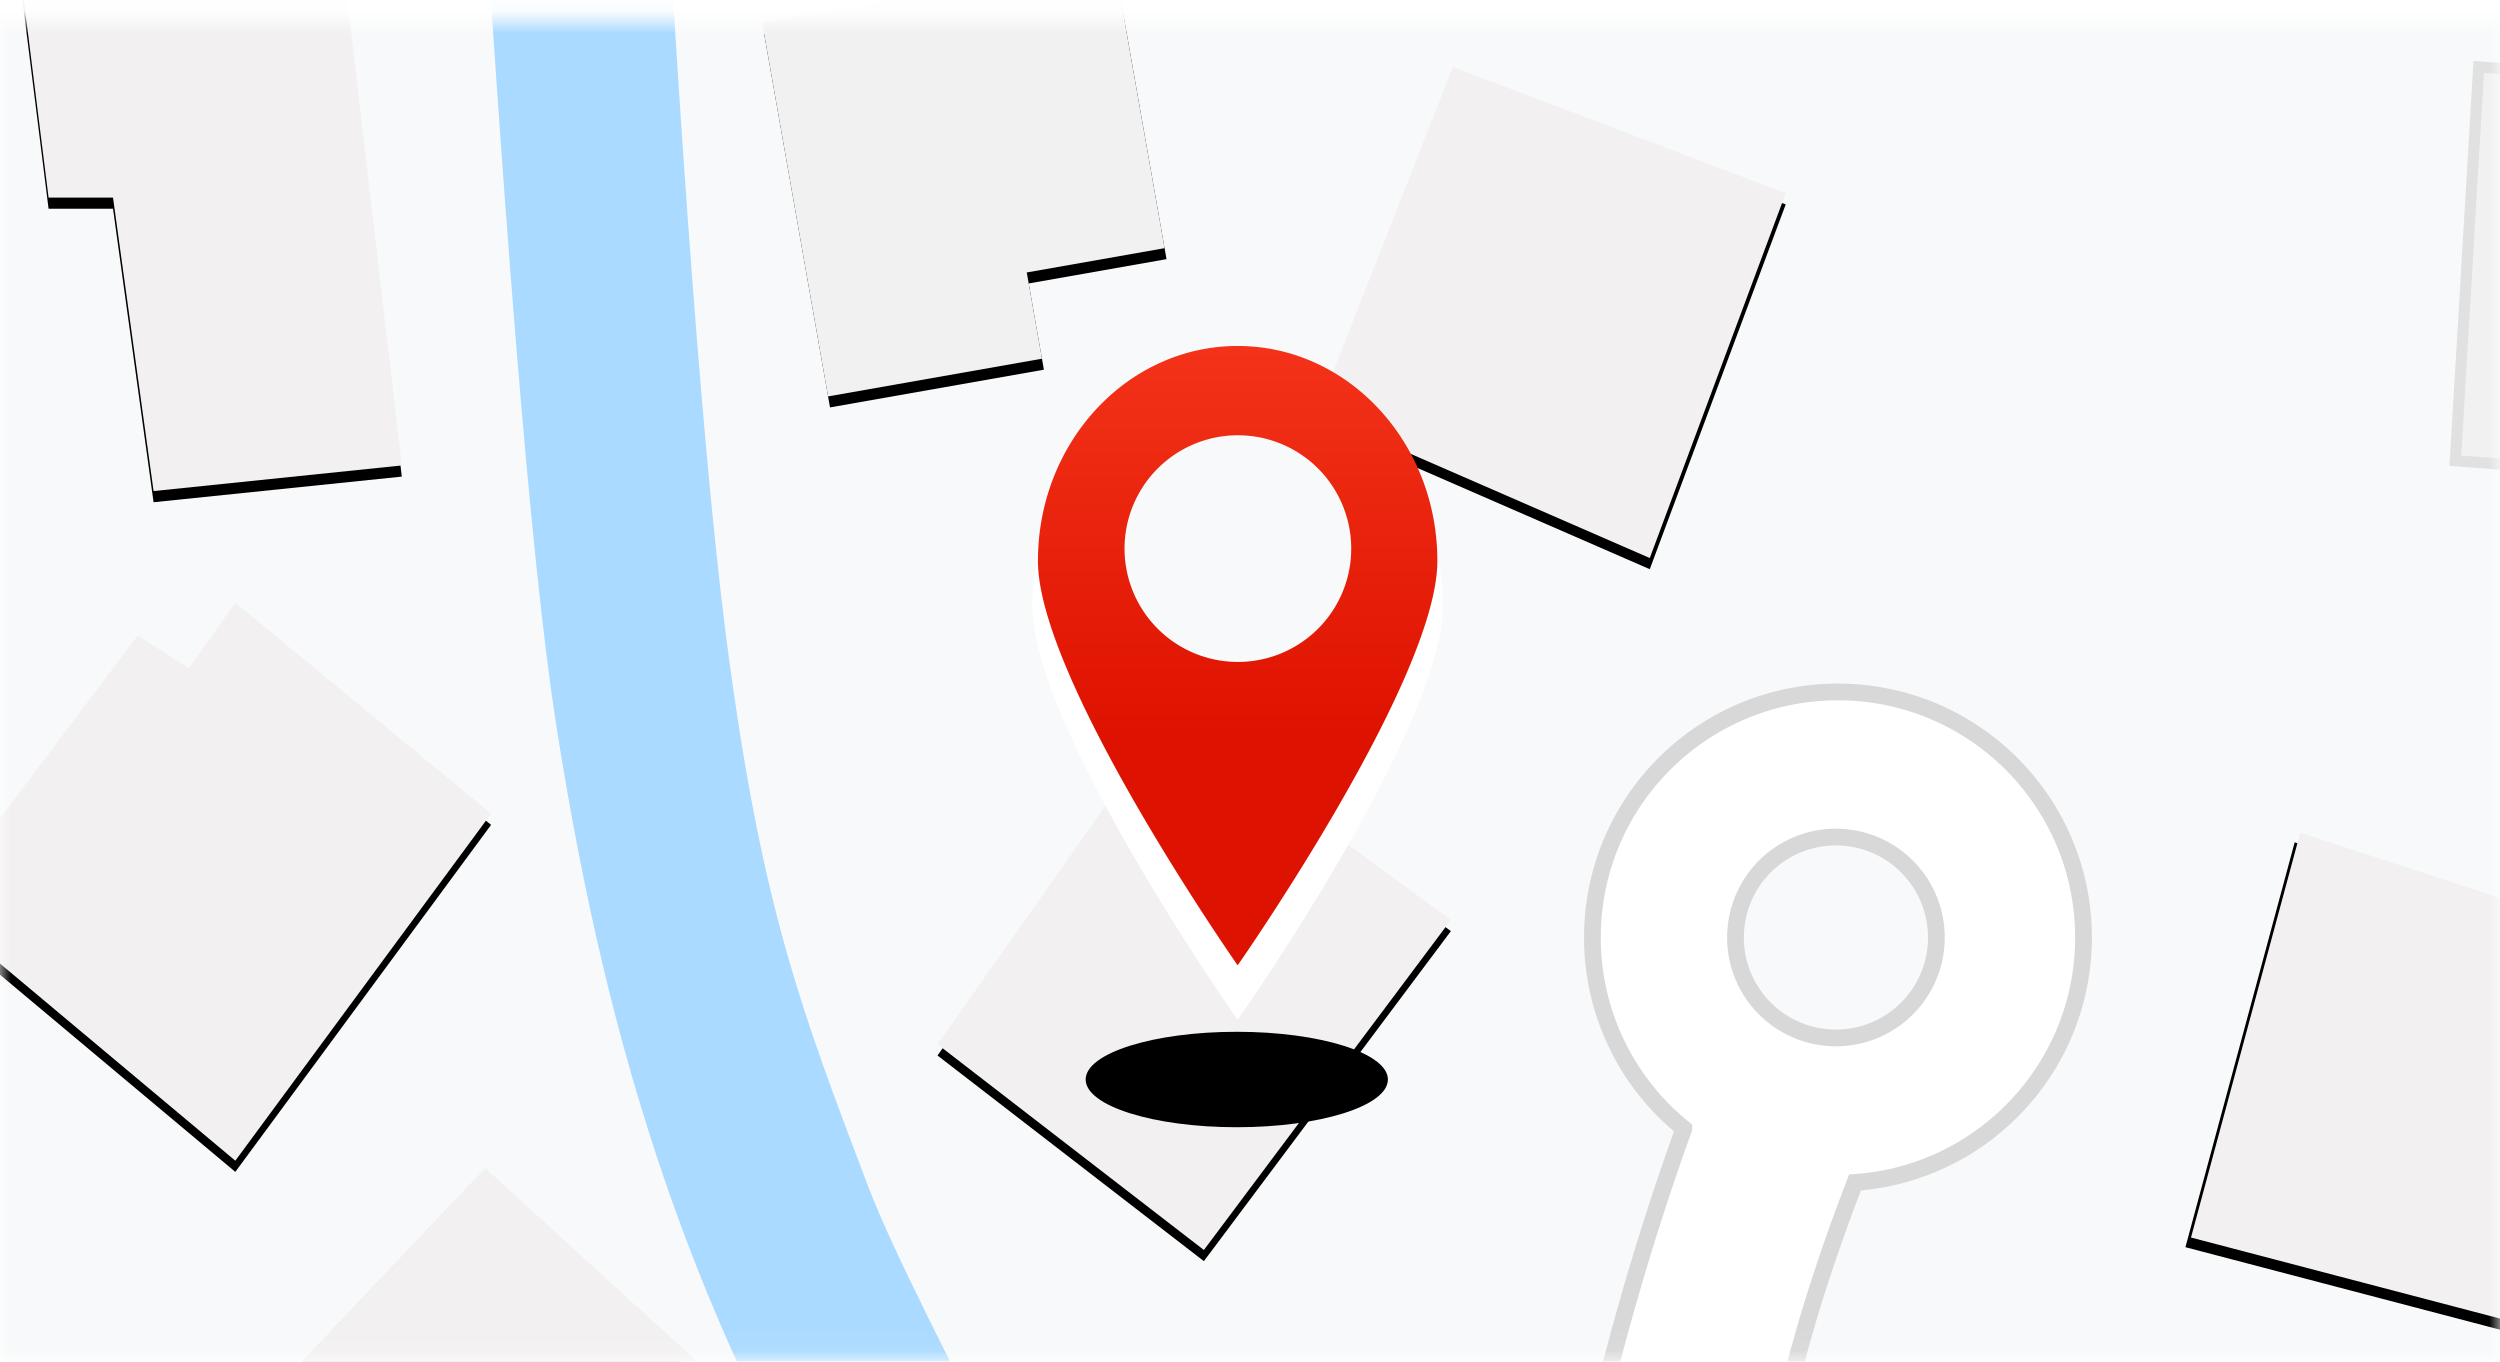 <svg width="112" height="61" xmlns="http://www.w3.org/2000/svg" xmlns:xlink="http://www.w3.org/1999/xlink"><defs><filter x="-3.7%" y="-1.9%" width="107.4%" height="107.7%" filterUnits="objectBoundingBox" id="c"><feOffset dy=".5" in="SourceAlpha" result="shadowOffsetOuter1"/><feGaussianBlur stdDeviation=".175" in="shadowOffsetOuter1" result="shadowBlurOuter1"/><feColorMatrix values="0 0 0 0 0 0 0 0 0 0 0 0 0 0 0 0 0 0 0.231 0" in="shadowBlurOuter1"/></filter><filter x="-3.4%" y="-1.8%" width="106.7%" height="107.1%" filterUnits="objectBoundingBox" id="e"><feOffset dy=".5" in="SourceAlpha" result="shadowOffsetOuter1"/><feGaussianBlur stdDeviation=".175" in="shadowOffsetOuter1" result="shadowBlurOuter1"/><feColorMatrix values="0 0 0 0 0 0 0 0 0 0 0 0 0 0 0 0 0 0 0.231 0" in="shadowBlurOuter1"/></filter><filter x="-3.1%" y="-1.7%" width="106.2%" height="106.8%" filterUnits="objectBoundingBox" id="g"><feOffset dy=".5" in="SourceAlpha" result="shadowOffsetOuter1"/><feGaussianBlur stdDeviation=".175" in="shadowOffsetOuter1" result="shadowBlurOuter1"/><feColorMatrix values="0 0 0 0 0 0 0 0 0 0 0 0 0 0 0 0 0 0 0.231 0" in="shadowBlurOuter1"/></filter><filter x="-2.5%" y="-4.8%" width="110%" height="109.7%" filterUnits="objectBoundingBox" id="i"><feOffset dx=".5" in="SourceAlpha" result="shadowOffsetOuter1"/><feGaussianBlur stdDeviation=".175" in="shadowOffsetOuter1" result="shadowBlurOuter1"/><feColorMatrix values="0 0 0 0 0 0 0 0 0 0 0 0 0 0 0 0 0 0 0.231 0" in="shadowBlurOuter1"/></filter><filter x="-4.8%" y="-2.7%" width="109.7%" height="110.6%" filterUnits="objectBoundingBox" id="k"><feOffset dy=".5" in="SourceAlpha" result="shadowOffsetOuter1"/><feGaussianBlur stdDeviation=".175" in="shadowOffsetOuter1" result="shadowBlurOuter1"/><feColorMatrix values="0 0 0 0 0 0 0 0 0 0 0 0 0 0 0 0 0 0 0.231 0" in="shadowBlurOuter1"/></filter><filter x="-4.6%" y="-1.8%" width="109.1%" height="107.1%" filterUnits="objectBoundingBox" id="m"><feOffset dy=".5" in="SourceAlpha" result="shadowOffsetOuter1"/><feGaussianBlur stdDeviation=".175" in="shadowOffsetOuter1" result="shadowBlurOuter1"/><feColorMatrix values="0 0 0 0 0 0 0 0 0 0 0 0 0 0 0 0 0 0 0.231 0" in="shadowBlurOuter1"/></filter><filter x="-3.5%" y="-1.9%" width="107%" height="107.7%" filterUnits="objectBoundingBox" id="o"><feOffset dy=".5" in="SourceAlpha" result="shadowOffsetOuter1"/><feGaussianBlur stdDeviation=".175" in="shadowOffsetOuter1" result="shadowBlurOuter1"/><feColorMatrix values="0 0 0 0 0 0 0 0 0 0 0 0 0 0 0 0 0 0 0.231 0" in="shadowBlurOuter1"/></filter><filter x="-62.8%" y="-152%" width="225.6%" height="497.6%" filterUnits="objectBoundingBox" id="r"><feOffset dy="2" in="SourceAlpha" result="shadowOffsetOuter1"/><feGaussianBlur stdDeviation="2.5" in="shadowOffsetOuter1" result="shadowBlurOuter1"/><feColorMatrix values="0 0 0 0 0 0 0 0 0 0 0 0 0 0 0 0 0 0 0.448 0" in="shadowBlurOuter1"/></filter><path id="a" d="M0 60.932h112v-60H0z"/><path id="d" d="M116.09 79L110 94.505 124.91 101 131 84.657z"/><path id="f" d="M103.415 108L93 122.786 104.934 132 116 117.214z"/><path id="h" d="M61.542 103l-2.084 2.941-2.291-1.47L48 116.655 61.542 128 73 112.454z"/><path id="j" d="M86 76v16h17v-9.73h-3.923V76z"/><path id="l" d="M65.947 131L65 146.48l9.895.52v-2.701H81v-12.676z"/><path id="n" d="M52 75.46L66.327 74 69 96.852 57.88 98l-1.817-13.148h-2.887z"/><path id="p" d="M149 117.845L167.272 114 171 131.301 153.83 136z"/><linearGradient x1="50%" y1="62.62%" x2="50%" y2="-36.04%" id="q"><stop stop-color="#DE1200" offset="0%"/><stop stop-color="#FF4527" offset="100%"/></linearGradient><ellipse id="s" cx="8.908" cy="30.862" rx="6.77" ry="2.138"/></defs><g fill="none" fill-rule="evenodd"><mask id="b" fill="#fff"><use xlink:href="#a"/></mask><use fill="#FFFFFE" xlink:href="#a"/><g mask="url(#b)"><path d="M-32.002-10.198L8.752-76l117.7 13.585 80.237 78.962L219 140.085c-11.604 41.038-18.113 61.557-19.528 61.557-2.123 0-119.293 37.358-121.84 37.358-2.547 0-52.641-18.255-56.038-18.255-3.396 0-30.672-30.141-32.954-30.141-1.52 0-9.782-21.238-24.782-63.713L-51 70.221c1.981-19.025 2.972-29.684 2.972-31.978 0-2.294 3.962-12.533 11.886-30.717l4.14-17.724z" fill="#F8F9FA"/><g transform="translate(-51 -76)"><use fill="#000" filter="url(#c)" xlink:href="#d"/><use fill="#F2F0F0" xlink:href="#d"/></g><g transform="translate(-51 -76)"><use fill="#000" filter="url(#e)" xlink:href="#f"/><use fill="#F2F0F0" xlink:href="#f"/></g><g transform="translate(-51 -76)"><use fill="#000" filter="url(#g)" xlink:href="#h"/><use fill="#F2F0F0" xlink:href="#h"/></g><g transform="rotate(80 114.287 15.61)"><use fill="#000" filter="url(#i)" xlink:href="#j"/><use fill="#F1F1F1" xlink:href="#j"/></g><g transform="rotate(40 151.904 30.94)"><use fill="#000" filter="url(#k)" xlink:href="#l"/><use fill="#F2F0F0" xlink:href="#l"/></g><path stroke="#E1E1E1" stroke-width=".5" fill="#F1F1F1" d="M1-12.929L13.75-14l.744 6.214h2.868L18-.714 2.594 1z"/><g transform="translate(-51 -76)"><use fill="#000" filter="url(#m)" xlink:href="#n"/><use fill="#F2F0F0" xlink:href="#n"/></g><path stroke="#E1E1E1" stroke-width=".5" fill="#F1F1F1" d="M111.047 3L110 20.643 128.325 22 130 4.253z"/><g transform="rotate(30 276.318 -8.167)"><use fill="#000" filter="url(#o)" xlink:href="#p"/><use fill="#F2F0F0" xlink:href="#p"/></g><path d="M117.122 144.088c-5.489-2.088-11.852-8.764-19.09-20.027-6.25-14.402-10.987-24.734-14.212-30.996-4.837-9.394-26.68-7.844-29.886-10.713-1.887-1.69-5.264-8.814-8.732-16.009-2.42-5.021-5.14-10.106-6.343-13.28-2.928-7.723-4.642-12.18-6.177-23.379-1.102-8.038-2.233-22.989-3.392-44.852l-8.239.143c1.446 24.39 2.729 40.185 3.85 47.386 2.397 15.41 6.308 27.016 13.755 39.247 4.964 8.154 7.35 11.5 7.157 10.039 10.967.92 18.388 3.023 22.262 6.31 5.81 4.93 17.244 24.039 20.973 36.845 2.486 8.538 9.138 17.043 19.957 25.513 10.9-2.062 13.606-4.138 8.117-6.227z" fill="#AADAFF"/><path d="M82.341 31c6.075 0 11 4.925 11 11 0 5.818-4.517 10.582-10.236 10.974-2.81 7.303-3.587 11.7-4.812 18.48-.604 3.34-2.91 30.45-2.163 32.87 1.27 4.11 20.792 14.032 20.1 24.575-.461 7.03-1.722 18.326-3.783 33.888.404 13.383 2.42 22.383 6.05 27 3.628 4.617.24 5.003-10.166 1.157-4.91-12.833-6.233-23.549-3.966-32.148 3.4-12.898 3.44-35.165 1-42.385-1.629-4.812-7.5-10.283-17.615-16.411-.545 2.503-.545-.83 0-10 .741-12.477 2.902-26.211 7.687-39.436A10.98 10.98 0 0171.34 42c0-6.075 4.925-11 11-11zm-.091 15.5a4.5 4.5 0 100-9 4.5 4.5 0 000 9z" stroke="#D8D8D8" stroke-width=".75" fill="#FFF"/></g><g mask="url(#b)"><path d="M55.447 17.5c4.941 0 8.947 4.313 8.947 9.632 0 5.321-8.947 18.115-8.947 18.115l-.019-.027c-.452-.65-8.928-12.909-8.928-18.088 0-5.32 4.006-9.632 8.947-9.632zm.01 1.155a6 6 0 100 12 6 6 0 000-12z" stroke="#FFF" stroke-width=".5" fill="#FFF"/><path d="M8.947 0c4.941 0 8.947 4.313 8.947 9.632 0 5.321-8.947 18.115-8.947 18.115l-.019-.027C8.476 27.07 0 14.81 0 9.632 0 4.312 4.006 0 8.947 0zm.01 4a5.077 5.077 0 100 10.155A5.077 5.077 0 008.958 4z" fill="url(#q)" transform="translate(46.5 15.5)"/><use fill="#000" filter="url(#r)" xlink:href="#s" transform="translate(46.5 15.5)"/></g></g></svg>